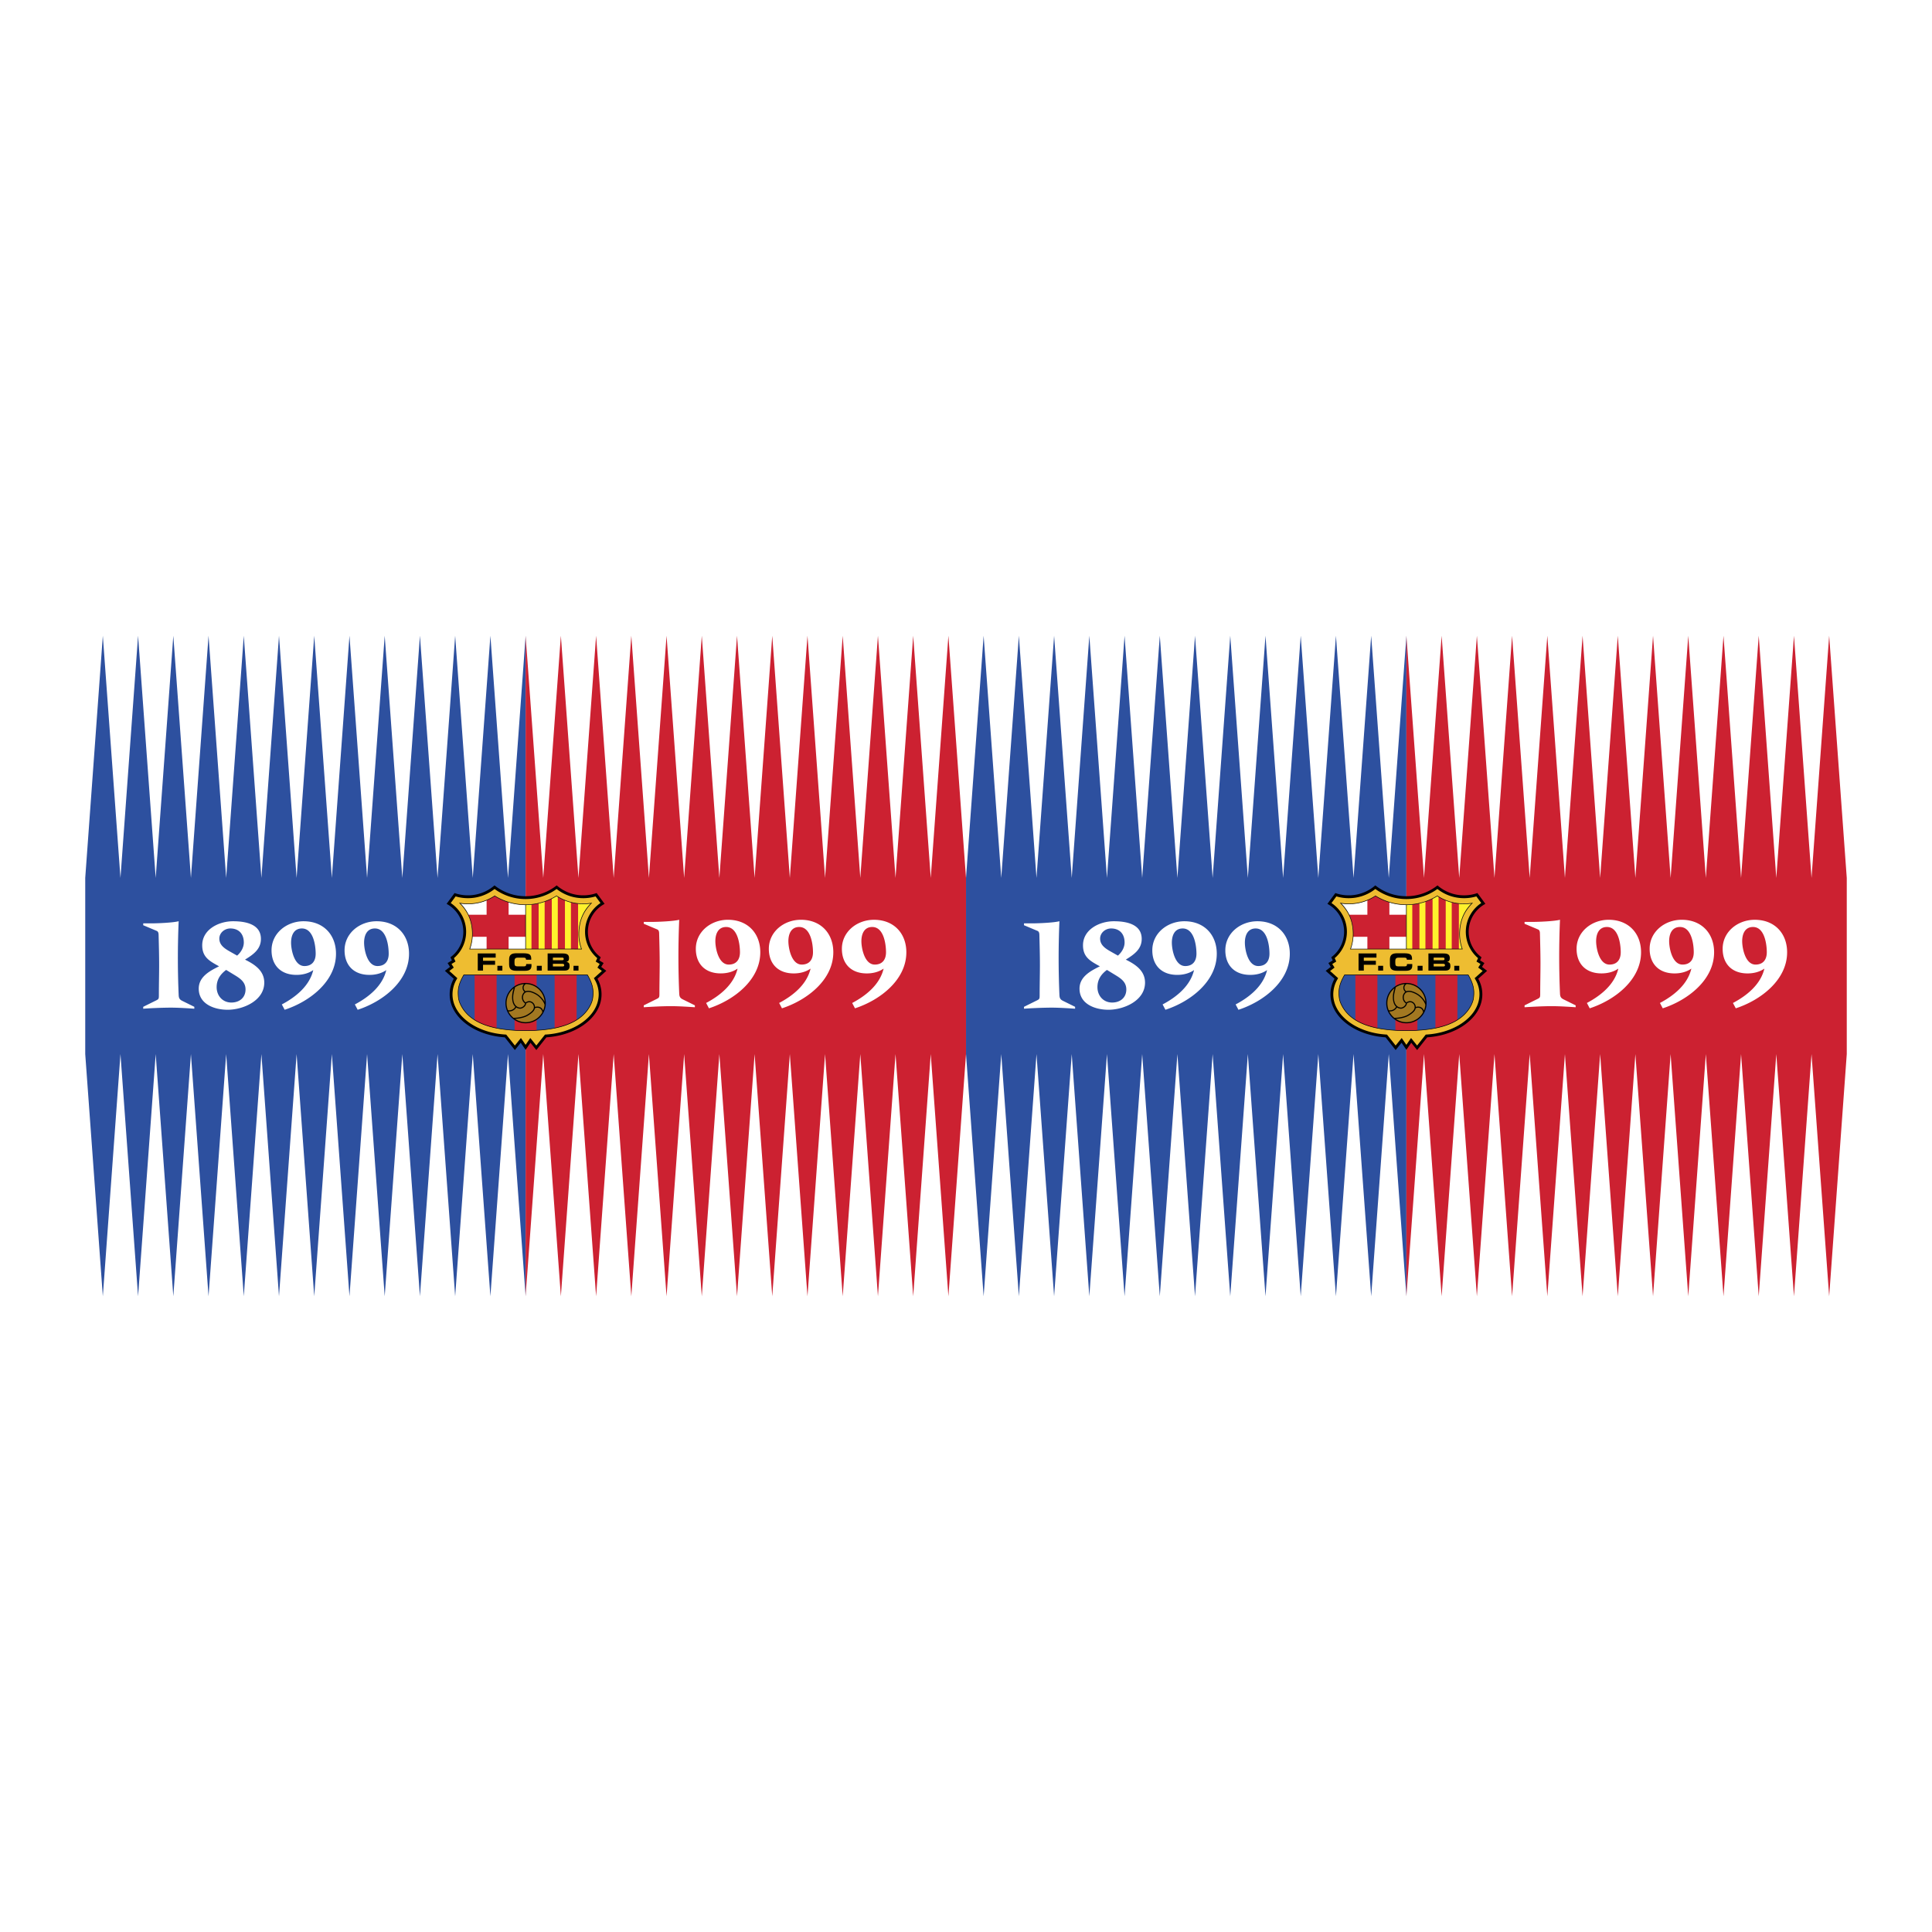 <svg xmlns="http://www.w3.org/2000/svg" width="2500" height="2500" viewBox="0 0 192.756 192.756"><g fill-rule="evenodd" clip-rule="evenodd"><path fill="#fff" d="M0 0h192.756v192.756H0V0z"/><path fill="#2d509f" d="M52.442 63.427l-1.759 24.166-1.756-24.166-1.76 24.166-1.755-24.166-1.758 24.166-1.757-24.166-1.758 24.166-1.757-24.166-1.758 24.166-1.757-24.166-1.758 24.166-1.758-24.166-1.758 24.166-1.757-24.166-1.756 24.166-1.758-24.166-1.757 24.166-1.759-24.166-1.757 24.166-1.757-24.166-1.758 24.166-1.758-24.166-1.757 24.166-1.759-24.166-1.756 24.166v17.571l1.756 24.166 1.759-24.166 1.757 24.166 1.758-24.166 1.758 24.166 1.757-24.166 1.757 24.166 1.759-24.166 1.757 24.166 1.758-24.166 1.756 24.166 1.757-24.166 1.758 24.166 1.758-24.166 1.758 24.166 1.757-24.166 1.758 24.166 1.757-24.166 1.758 24.166 1.757-24.166 1.758 24.166 1.755-24.166 1.76 24.166 1.756-24.166 1.759 24.166V63.427z"/><path fill="#cc2131" d="M52.442 63.427l1.756 24.166 1.76-24.166 1.755 24.166 1.76-24.166 1.755 24.166 1.758-24.166 1.756 24.166 1.76-24.166 1.755 24.166 1.761-24.166 1.753 24.166 1.762-24.166 1.754 24.166 1.761-24.166 1.754 24.166 1.76-24.166 1.754 24.166 1.761-24.166 1.755 24.166 1.76-24.166 1.754 24.166 1.763-24.166 1.751 24.166 1.762-24.166 1.755 24.166v17.575l-1.755 24.162-1.762-24.166-1.751 24.166-1.763-24.166-1.754 24.166-1.76-24.166-1.755 24.166-1.761-24.166-1.754 24.166-1.76-24.166-1.754 24.166-1.761-24.166-1.754 24.166-1.762-24.166-1.753 24.166-1.761-24.166-1.755 24.166-1.76-24.166-1.756 24.166-1.758-24.166-1.755 24.166-1.76-24.166-1.755 24.166-1.76-24.166-1.756 24.166V63.427z"/><path d="M64.231 100.492c.894-.053 1.801-.107 2.695-.107.801 0 1.601.055 2.402.107v-.188l-1.214-.6c-.267-.135-.333-.281-.347-.574a84.925 84.925 0 0 1-.001-7.365c-.547.146-2.082.213-2.722.213h-.814v.187l1.334.561c.173.066.2.253.2.427.026.987.053 1.988.053 2.976 0 .986-.027 1.988-.027 2.975 0 .361 0 .428-.24.547l-1.321.654v.187h.002zM72.451 92.486c1.161 0 1.374 1.735 1.375 2.522 0 .694-.334 1.229-1.121 1.228-1.027 0-1.334-1.641-1.334-2.335-.001-.681.253-1.415 1.08-1.415zM70.73 100.6c2.495-.814 5.124-2.83 5.124-5.592 0-1.868-1.228-3.242-3.229-3.242-1.708 0-3.202 1.201-3.202 2.895 0 1.495.921 2.455 2.481 2.455.587 0 1.188-.133 1.682-.479-.374 1.587-1.748 2.694-3.136 3.429l.28.534zM79.737 92.486c1.161 0 1.375 1.735 1.375 2.522 0 .693-.333 1.228-1.121 1.228-1.027 0-1.334-1.642-1.334-2.335-.001-.681.253-1.415 1.08-1.415zm-1.721 8.114c2.495-.814 5.124-2.83 5.123-5.591 0-1.868-1.227-3.243-3.229-3.243-1.708 0-3.203 1.201-3.203 2.895 0 1.496.921 2.457 2.482 2.457.587 0 1.188-.135 1.682-.48-.374 1.588-1.748 2.695-3.136 3.428l.281.534zM87.023 92.486c1.161 0 1.374 1.735 1.374 2.522 0 .694-.333 1.228-1.12 1.228-1.027 0-1.335-1.642-1.335-2.335 0-.681.254-1.415 1.081-1.415zm-1.721 8.114c2.495-.814 5.124-2.828 5.124-5.591 0-1.868-1.228-3.242-3.229-3.242-1.708 0-3.202 1.2-3.202 2.895 0 1.495.921 2.456 2.482 2.456.587 0 1.188-.135 1.681-.48-.374 1.588-1.748 2.695-3.136 3.43l.28.532zM14.291 100.639a44.133 44.133 0 0 1 2.695-.107c.801 0 1.601.053 2.401.107v-.188l-1.214-.6c-.267-.135-.334-.281-.347-.574a84.929 84.929 0 0 1 0-7.366c-.547.147-2.082.213-2.722.213h-.814v.187l1.334.56c.174.067.201.254.201.427.026.987.053 1.988.053 2.976 0 .986-.027 1.988-.027 2.975 0 .361 0 .428-.24.547l-1.321.654v.189h.001zM23.083 100.023c-.88 0-1.468-.68-1.468-1.533 0-.762.374-1.295.947-1.721l.921.561c.52.32 1.014.68 1.014 1.387.001.826-.613 1.306-1.414 1.306zm-.106-7.39c.867 0 1.348.561 1.348 1.401 0 .494-.28.974-.667 1.308l-.708-.4c-.521-.293-1.067-.641-1.067-1.294-.001-.588.533-1.015 1.094-1.015zm-.267 8.111c1.547 0 3.656-.906 3.656-2.707 0-1.201-.975-1.828-1.921-2.295.814-.507 1.587-1.027 1.587-2.068 0-1.481-1.548-1.761-2.775-1.761-1.428 0-3.082.814-3.082 2.402 0 1.187.734 1.574 1.681 2.094-.907.453-2.028 1.027-2.028 2.229 0 1.546 1.561 2.106 2.882 2.106zM30.121 92.633c1.16 0 1.374 1.735 1.374 2.522 0 .694-.333 1.228-1.121 1.228-1.027 0-1.334-1.642-1.334-2.335 0-.681.253-1.415 1.081-1.415zm-1.722 8.111c2.495-.812 5.123-2.828 5.123-5.589 0-1.868-1.227-3.242-3.229-3.242-1.708 0-3.202 1.201-3.202 2.895 0 1.495.921 2.454 2.481 2.456.587 0 1.188-.135 1.681-.48-.374 1.586-1.748 2.695-3.135 3.428l.281.532zM37.406 92.633c1.161 0 1.374 1.734 1.374 2.521 0 .694-.333 1.228-1.121 1.228-1.027 0-1.334-1.641-1.334-2.335 0-.68.254-1.414 1.081-1.414zm-1.721 8.113c2.495-.814 5.123-2.83 5.123-5.591 0-1.868-1.228-3.242-3.229-3.242-1.708 0-3.202 1.201-3.202 2.896 0 1.495.92 2.456 2.481 2.456.587 0 1.188-.135 1.681-.48-.374 1.588-1.748 2.695-3.135 3.428l.281.533z" fill="#fff"/><path d="M52.441 89.417c1.172 0 2.25-.404 3.101-1.082a4.03 4.03 0 0 0 3.986.766l.793 1.077a3.16 3.16 0 0 0-.384 5.328l-.143.316.43.261-.242.384.51.392-.884.791c.259.459.407.988.407 1.553v.018a3.13 3.13 0 0 1-.319 1.367c-.756 1.588-2.777 2.748-5.179 2.906l-1.006 1.271-.586-.732-.485.709-.485-.709-.586.732-1.006-1.271c-2.402-.158-4.423-1.318-5.18-2.906a3.13 3.13 0 0 1-.318-1.367v-.018c0-.564.147-1.094.406-1.553l-.883-.791.509-.392-.241-.384.43-.261-.143-.316a3.159 3.159 0 0 0-.385-5.328l.793-1.077a4.033 4.033 0 0 0 3.986-.766 4.98 4.98 0 0 0 3.104 1.082z"/><path d="M55.534 88.695a4.29 4.29 0 0 0 2.656.917c.428 0 .841-.062 1.231-.179l.489.664a3.44 3.44 0 0 0-1.538 2.868c0 1.053.473 1.996 1.217 2.627l-.155.342.398.242-.226.359.444.34-.799.717.112.197c.235.418.37.898.37 1.414a2.94 2.94 0 0 1-.291 1.264c-.698 1.465-2.605 2.592-4.944 2.746l-.125.008-.864 1.092-.603-.752-.467.682-.467-.682-.603.752-.864-1.092-.125-.008c-2.338-.154-4.245-1.281-4.943-2.746a2.87 2.87 0 0 1-.291-1.248c0-.514.134-1.012.37-1.43l.112-.197-.799-.717.443-.34-.226-.359.398-.242-.155-.342a3.436 3.436 0 0 0 1.217-2.627 3.44 3.44 0 0 0-1.538-2.868l.489-.664c.391.117.804.179 1.231.179a4.29 4.29 0 0 0 2.656-.917 5.238 5.238 0 0 0 3.093 1.004 5.241 5.241 0 0 0 3.097-1.004z" fill="#eebd31"/><path d="M52.441 90.265a5.81 5.81 0 0 0 3.083-.881 4.86 4.86 0 0 0 3.477.726c-.736.727-1.177 1.614-1.246 2.812a4.375 4.375 0 0 0 .263 1.766H46.864c.194-.53.299-1.129.262-1.766-.068-1.197-.509-2.085-1.245-2.812a4.858 4.858 0 0 0 3.477-.726 5.807 5.807 0 0 0 3.083.881z" fill="#fff"/><path d="M58.605 97.262s.265.449.373.762c.152.439.212.713.19 1.18-.02.406-.06.648-.235 1.018-.966 2.031-3.585 2.604-6.493 2.604s-5.527-.572-6.493-2.604c-.175-.369-.216-.611-.235-1.018-.021-.467.038-.74.19-1.18.108-.312.373-.762.373-.762h12.33z" fill="#2d509f"/><path d="M47.667 96.836h.525v-.582h1.203v-.398h-1.203v-.318h1.262v-.412h-1.787v1.71zM49.625 96.836h.496v-.481h-.496v.481zM50.795 96.236c0 .502.281.619.753.619h.846c.527 0 .631-.227.631-.515v-.16H52.5c0 .213-.071.236-.307.236h-.56c-.248 0-.301-.094-.301-.342v-.185c0-.213.053-.343.329-.343h.571c.156 0 .246.036.246.158v.048h.524c.005-.484-.092-.645-.839-.645h-.617c-.472 0-.753.118-.753.619v.51h.002zM53.558 96.836h.496v-.481h-.496v.481zM54.638 96.836h1.671c.3 0 .522-.076.522-.453 0-.258-.085-.38-.314-.409v-.007c.146-.042.253-.099.253-.392 0-.335-.203-.449-.622-.449h-1.51v1.71zm.525-.678h.94c.113 0 .189.026.189.143 0 .1-.076.125-.189.125h-.94v-.268zm0-.62h.929c.097 0 .153.035.153.134 0 .097-.057.132-.153.132h-.929v-.266zM57.221 96.836h.496v-.481h-.496v.481z"/><path d="M49.547 97.262v5.314c-.83-.168-1.577-.43-2.195-.816v-4.498h2.195zM57.53 97.262v4.498c-.618.387-1.366.648-2.195.816v-5.314h2.195zM53.539 97.262v5.533a20.828 20.828 0 0 1-2.196 0v-5.533h2.196z" fill="#cc2131"/><path d="M50.485 100.08a1.955 1.955 0 1 1 1.956 1.957 1.957 1.957 0 0 1-1.956-1.957z" fill="#a27821"/><path d="M58.776 97.512c.29.551.45 1.053.421 1.691-.02.41-.061.656-.238 1.029-.974 2.049-3.612 2.621-6.518 2.621s-5.544-.572-6.518-2.621c-.177-.373-.219-.619-.238-1.029-.03-.639.131-1.141.421-1.691.08-.15.154-.277.154-.277h12.361c0-.001.075.126.155.277zm-.05.027a5.196 5.196 0 0 0-.137-.248H46.292c-.354.609-.585 1.178-.551 1.91.019.404.059.643.232 1.006.958 2.014 3.559 2.59 6.467 2.59 2.908 0 5.509-.576 6.467-2.59.173-.363.213-.602.232-1.006.03-.629-.128-1.121-.413-1.662z"/><path d="M50.744 90.014v1.252h1.697v2.195h-1.697v1.226h-2.195v-1.226h-1.425c.012-.177.013-.357.002-.54a4.334 4.334 0 0 0-.406-1.655h1.829V89.81a4.84 4.84 0 0 0 .809-.427 5.78 5.78 0 0 0 1.386.631z" fill="#cc2131"/><path d="M52.441 94.688v-4.423a5.81 5.81 0 0 0 3.083-.881 4.86 4.86 0 0 0 3.477.726c-.736.727-1.177 1.614-1.246 2.812a4.375 4.375 0 0 0 .263 1.766h-5.577z" fill="#fff22d"/><path d="M57.676 90.151v4.537h-.713v-4.666c.232.06.47.103.713.129zm-1.311-.328v4.864h-.713v-5.223c.225.139.464.259.713.359zm-1.313-.175v5.039h-.712v-4.739c.245-.084.483-.185.712-.3l-1.312.471v4.568h-.713v-4.452a5.58 5.58 0 0 0 .713-.117l1.312-.47z" fill="#cc2131"/><path d="M55.509 89.36l.015-.01a4.826 4.826 0 0 0 2.666.799c.304 0 .596-.031.895-.082-.829.818-1.234 1.683-1.301 2.856-.036.625.06 1.207.275 1.792H46.823a4.36 4.36 0 0 0 .275-1.792c-.067-1.172-.472-2.038-1.301-2.856.299.05.591.082.894.082a4.82 4.82 0 0 0 2.666-.799 5.78 5.78 0 0 0 3.084.887 5.772 5.772 0 0 0 3.068-.877zm-3.096.933a5.835 5.835 0 0 1-3.055-.875 4.887 4.887 0 0 1-3.396.734c.704.72 1.125 1.598 1.192 2.769a4.414 4.414 0 0 1-.25 1.739h5.509v-4.367zm3.111-.876c-.888.55-1.936.87-3.055.875v4.366h5.508a4.411 4.411 0 0 1-.25-1.739c.067-1.171.488-2.049 1.193-2.769a4.891 4.891 0 0 1-.73.054 4.86 4.86 0 0 1-2.666-.787zM52.441 98.068a2.012 2.012 0 1 1 .001 4.025 2.012 2.012 0 0 1-.001-4.025zm-1.027 2.377c-.364-.332-.365-1.006-.268-1.453.027-.125.062-.246.097-.387a1.898 1.898 0 0 0-.563 2.188.798.798 0 0 0 .099.006c.28 0 .51-.129.635-.354zm1.956.147c-.062.318-.403.557-.724.748-.331.197-.864.299-1.265.316a1.9 1.9 0 0 0 2.725-.658c-.059-.469-.504-.523-.736-.406zm-2.137.955c.396.004 1.005-.098 1.354-.305.451-.27.802-.557.635-.955-.083-.201-.364-.434-.726-.178-.023.299-.391.561-.654.527a.818.818 0 0 1-.338-.121.815.815 0 0 1-.726.396c-.016 0-.03 0-.046-.002.12.249.292.466.501.638zm1.203-2.651c.314-.131.75.039 1.082.225.313.176.64.502.82.844a1.899 1.899 0 0 0-1.88-1.783c-.3.195-.26.566-.022.714zm-.054 1.213a.73.73 0 0 1-.197-.996.613.613 0 0 1 .142-.156.527.527 0 0 1-.052-.77 1.9 1.9 0 0 0-.89.314c-.083.355-.188.682-.183 1.055.007.502.215.91.655.967.205.028.502-.191.525-.414zm1.951.147c-.108-.395-.498-.828-.87-1.035-.459-.258-.961-.396-1.182-.047a.618.618 0 0 0 .16.838c.437-.303.786-.01.887.232.032.076.048.15.051.221.259-.092.678-.033.807.369.077-.18.128-.375.147-.578z"/><path fill="#2d509f" d="M140.316 63.427l-1.757 24.166-1.756-24.166-1.76 24.166-1.756-24.166-1.758 24.166-1.756-24.166-1.757 24.166-1.758-24.166-1.76 24.166-1.756-24.166-1.758 24.166-1.757-24.166-1.758 24.166-1.756-24.166-1.758 24.166-1.758-24.166-1.756 24.166-1.759-24.166-1.756 24.166-1.758-24.166-1.758 24.166-1.758-24.166-1.757 24.166-1.758-24.166-1.758 24.166v17.571l1.758 24.166 1.758-24.166 1.757 24.166 1.758-24.166 1.758 24.166 1.758-24.166 1.756 24.166 1.759-24.166 1.756 24.166 1.758-24.166 1.758 24.166 1.756-24.166 1.758 24.166 1.757-24.166 1.758 24.166 1.756-24.166 1.76 24.166 1.758-24.166 1.757 24.166 1.756-24.166 1.758 24.166 1.756-24.166 1.76 24.166 1.756-24.166 1.757 24.166V63.427z"/><path fill="#cc2131" d="M140.316 63.427l1.756 24.166 1.76-24.166 1.756 24.166 1.762-24.166 1.754 24.166 1.757-24.166 1.756 24.166 1.76-24.166 1.756 24.166 1.76-24.166 1.753 24.166 1.762-24.166 1.754 24.166 1.762-24.166 1.754 24.166 1.76-24.166 1.753 24.166 1.762-24.166 1.754 24.166 1.762-24.166 1.752 24.166 1.763-24.166 1.752 24.166 1.76-24.166 1.756 24.166v17.575l-1.756 24.162-1.76-24.166-1.752 24.166-1.763-24.166-1.752 24.166-1.762-24.166-1.754 24.166-1.762-24.166-1.753 24.166-1.76-24.166-1.754 24.166-1.762-24.166-1.754 24.166-1.762-24.166-1.753 24.166-1.76-24.166-1.756 24.166-1.76-24.166-1.756 24.166-1.757-24.166-1.754 24.166-1.762-24.166-1.756 24.166-1.76-24.166-1.756 24.166V63.427z"/><path d="M152.107 100.492c.895-.053 1.801-.107 2.695-.107.801 0 1.602.055 2.402.107v-.188l-1.215-.6c-.268-.135-.334-.281-.348-.574a84.929 84.929 0 0 1 0-7.365c-.547.146-2.082.213-2.723.213h-.812v.187l1.334.561c.174.066.201.253.201.427.025.987.053 1.988.053 2.976 0 .986-.027 1.988-.027 2.975 0 .361 0 .428-.24.547l-1.32.654v.187zM160.326 92.486c1.162 0 1.375 1.735 1.375 2.522 0 .694-.334 1.229-1.121 1.228-1.027 0-1.334-1.641-1.334-2.335 0-.681.254-1.415 1.08-1.415zm-1.721 8.114c2.496-.814 5.123-2.83 5.123-5.592 0-1.868-1.227-3.242-3.229-3.242-1.707 0-3.203 1.201-3.203 2.895 0 1.495.922 2.455 2.482 2.455.588 0 1.188-.133 1.682-.479-.373 1.587-1.748 2.694-3.135 3.429l.28.534zM167.613 92.486c1.16 0 1.373 1.735 1.373 2.522 0 .693-.332 1.228-1.121 1.228-1.027 0-1.334-1.642-1.334-2.335 0-.681.254-1.415 1.082-1.415zm-1.722 8.114c2.496-.814 5.125-2.83 5.125-5.591 0-1.868-1.229-3.243-3.23-3.243-1.707 0-3.201 1.201-3.201 2.895 0 1.496.92 2.457 2.482 2.457.586 0 1.188-.135 1.68-.48-.373 1.588-1.748 2.695-3.135 3.428l.279.534zM174.898 92.486c1.16 0 1.375 1.735 1.375 2.522 0 .694-.334 1.228-1.121 1.228-1.027 0-1.334-1.642-1.334-2.335 0-.681.252-1.415 1.08-1.415zm-1.72 8.114c2.494-.814 5.123-2.828 5.123-5.591 0-1.868-1.227-3.242-3.229-3.242-1.709 0-3.203 1.2-3.203 2.895 0 1.495.922 2.456 2.482 2.456.588 0 1.188-.135 1.682-.48-.375 1.588-1.748 2.695-3.137 3.43l.282.532zM102.166 100.639a44.165 44.165 0 0 1 2.695-.107c.801 0 1.602.053 2.402.107v-.188l-1.215-.6c-.268-.135-.334-.281-.348-.574a84.929 84.929 0 0 1 0-7.366c-.547.147-2.08.213-2.721.213h-.814v.187l1.334.56c.174.067.201.254.201.427.025.987.053 1.988.053 2.976 0 .986-.027 1.988-.027 2.975 0 .361 0 .428-.24.547l-1.32.654v.189zM110.959 100.023c-.881 0-1.467-.68-1.467-1.533 0-.762.373-1.295.947-1.721l.92.561c.52.32 1.014.68 1.014 1.387 0 .826-.613 1.306-1.414 1.306zm-.107-7.39c.867 0 1.348.561 1.348 1.401 0 .494-.279.974-.666 1.308l-.707-.4c-.521-.293-1.068-.641-1.068-1.294-.001-.588.532-1.015 1.093-1.015zm-.266 8.111c1.547 0 3.654-.906 3.654-2.707 0-1.201-.973-1.828-1.92-2.295.812-.507 1.588-1.027 1.588-2.068 0-1.481-1.549-1.761-2.775-1.761-1.428 0-3.082.814-3.082 2.402 0 1.187.734 1.574 1.682 2.094-.908.453-2.029 1.027-2.029 2.229-.001 1.546 1.562 2.106 2.882 2.106zM117.996 92.633c1.16 0 1.375 1.735 1.375 2.522 0 .694-.334 1.228-1.121 1.228-1.027 0-1.334-1.642-1.334-2.335 0-.681.252-1.415 1.08-1.415zm-1.721 8.111c2.494-.812 5.123-2.828 5.123-5.589 0-1.868-1.229-3.242-3.229-3.242-1.709 0-3.203 1.201-3.203 2.895 0 1.495.922 2.454 2.482 2.456.588 0 1.188-.135 1.682-.48-.375 1.586-1.748 2.695-3.137 3.428l.282.532zM125.281 92.633c1.16 0 1.375 1.734 1.375 2.521 0 .694-.334 1.228-1.121 1.228-1.027 0-1.334-1.641-1.334-2.335 0-.68.254-1.414 1.08-1.414zm-1.72 8.113c2.494-.814 5.123-2.83 5.123-5.591 0-1.868-1.229-3.242-3.229-3.242-1.709 0-3.203 1.201-3.203 2.896 0 1.495.922 2.456 2.482 2.456.588 0 1.188-.135 1.682-.48-.375 1.588-1.748 2.695-3.137 3.428l.282.533z" fill="#fff"/><path d="M140.316 89.417c1.172 0 2.25-.404 3.102-1.082a4.005 4.005 0 0 0 2.648.994c.469 0 .918-.081 1.338-.228l.793 1.077a3.16 3.16 0 0 0-.385 5.328l-.143.316.432.261-.242.384.51.392-.885.791c.26.459.408.988.408 1.553v.018c-.004.49-.117.955-.32 1.367-.756 1.588-2.777 2.748-5.18 2.906l-1.004 1.271-.588-.732-.484.709-.484-.709-.586.732-1.006-1.271c-2.402-.158-4.424-1.318-5.18-2.906a3.145 3.145 0 0 1-.32-1.367v-.018c0-.564.148-1.094.408-1.553l-.885-.791.51-.392-.24-.384.43-.261-.143-.316a3.16 3.16 0 0 0-.385-5.328l.793-1.077a4.03 4.03 0 0 0 3.986-.766 4.972 4.972 0 0 0 3.102 1.082z"/><path d="M143.41 88.695c.73.574 1.654.917 2.656.917.428 0 .84-.062 1.23-.179l.488.664a3.441 3.441 0 0 0-.32 5.495l-.154.342.398.242-.227.359.445.34-.801.717.111.197c.236.418.371.898.371 1.414a2.94 2.94 0 0 1-.291 1.264c-.697 1.465-2.605 2.592-4.943 2.746l-.125.008-.863 1.092-.604-.752-.467.682-.467-.682-.604.752-.863-1.092-.125-.008c-2.338-.154-4.246-1.281-4.943-2.746a2.87 2.87 0 0 1-.291-1.248c0-.514.135-1.012.371-1.43l.111-.197-.801-.717.445-.34-.227-.359.398-.242-.154-.342a3.436 3.436 0 0 0 1.217-2.627 3.438 3.438 0 0 0-1.539-2.868l.49-.664a4.28 4.28 0 0 0 1.23.179 4.286 4.286 0 0 0 2.656-.917c.869.632 1.938 1.004 3.094 1.004s2.229-.372 3.098-1.004z" fill="#eebd31"/><path d="M140.316 90.265a5.813 5.813 0 0 0 3.084-.881 4.855 4.855 0 0 0 3.477.726c-.736.727-1.178 1.614-1.246 2.812a4.358 4.358 0 0 0 .264 1.766H134.74a4.41 4.41 0 0 0 .262-1.766c-.068-1.197-.51-2.085-1.246-2.812a4.855 4.855 0 0 0 3.477-.726 5.81 5.81 0 0 0 3.083.881z" fill="#fff"/><path d="M146.48 97.262s.266.449.373.762c.152.439.213.713.191 1.18-.02.406-.061.648-.236 1.018-.965 2.031-3.584 2.604-6.492 2.604s-5.527-.572-6.492-2.604c-.176-.369-.217-.611-.236-1.018-.021-.467.039-.74.191-1.18.107-.312.373-.762.373-.762h12.328z" fill="#2d509f"/><path d="M135.543 96.836h.525v-.582h1.203v-.398h-1.203v-.318h1.262v-.412h-1.787v1.71zM137.5 96.836h.496v-.481h-.496v.481zM138.672 96.236c0 .502.279.619.752.619h.846c.527 0 .631-.227.631-.515v-.16h-.523c0 .213-.07.236-.307.236h-.561c-.248 0-.301-.094-.301-.342v-.185c0-.213.053-.343.33-.343h.57c.156 0 .246.036.246.158v.048h.525c.004-.484-.092-.645-.84-.645h-.617c-.473 0-.752.118-.752.619v.51h.001zM141.434 96.836h.496v-.481h-.496v.481zM142.514 96.836h1.67c.301 0 .523-.076.523-.453 0-.258-.086-.38-.314-.409v-.007c.146-.042.252-.099.252-.392 0-.335-.203-.449-.621-.449h-1.51v1.71zm.523-.678h.941c.113 0 .189.026.189.143 0 .1-.076.125-.189.125h-.941v-.268zm0-.62h.93c.098 0 .154.035.154.134 0 .097-.057.132-.154.132h-.93v-.266zM145.096 96.836h.498v-.481h-.498v.481z"/><path d="M137.424 97.262v5.314c-.83-.168-1.578-.43-2.197-.816v-4.498h2.197zM145.406 97.262v4.498c-.619.387-1.367.648-2.195.816v-5.314h2.195zM141.414 97.262v5.533a20.857 20.857 0 0 1-2.196 0v-5.533h2.196z" fill="#cc2131"/><path d="M138.359 100.08a1.956 1.956 0 1 1 3.913.003 1.956 1.956 0 0 1-3.913-.003z" fill="#a27821"/><path d="M146.652 97.512c.289.551.449 1.053.42 1.691-.02.41-.061.656-.238 1.029-.973 2.049-3.611 2.621-6.518 2.621s-5.543-.572-6.518-2.621c-.178-.373-.219-.619-.238-1.029-.029-.639.131-1.141.42-1.691.08-.15.156-.277.156-.277h12.359a4.55 4.55 0 0 1 .157.277zm-.05.027a5.196 5.196 0 0 0-.137-.248h-12.297c-.354.609-.586 1.178-.551 1.91.02.404.059.643.232 1.006.957 2.014 3.559 2.59 6.467 2.59s5.51-.576 6.467-2.59c.174-.363.213-.602.232-1.006.03-.629-.128-1.121-.413-1.662z"/><path d="M138.619 90.014v1.252h1.697v2.195h-1.697v1.226h-2.195v-1.226H135c.012-.177.012-.357.002-.54a4.37 4.37 0 0 0-.406-1.655h1.828V89.81c.285-.117.555-.26.809-.427.429.268.894.481 1.386.631z" fill="#cc2131"/><path d="M140.316 94.688v-4.423a5.813 5.813 0 0 0 3.084-.881 4.855 4.855 0 0 0 3.477.726c-.736.727-1.178 1.614-1.246 2.812a4.358 4.358 0 0 0 .264 1.766h-5.579z" fill="#fff22d"/><path d="M145.553 90.151v4.537h-.713v-4.666c.23.06.469.103.713.129zm-1.313-.328v4.864h-.713v-5.223c.227.139.465.259.713.359zm-1.312-.175v5.039h-.713v-4.739c.246-.084.484-.185.713-.3l-1.311.471v4.568h-.713v-4.452c.242-.024.479-.063.713-.117l1.311-.47z" fill="#cc2131"/><path d="M143.385 89.36l.016-.01a4.828 4.828 0 0 0 2.666.799c.303 0 .596-.031.895-.082-.83.818-1.234 1.683-1.301 2.856a4.357 4.357 0 0 0 .273 1.792H134.7a4.327 4.327 0 0 0 .273-1.792c-.066-1.172-.471-2.038-1.301-2.856.299.05.592.082.895.082a4.82 4.82 0 0 0 2.666-.799 5.775 5.775 0 0 0 3.084.887 5.78 5.78 0 0 0 3.068-.877zm-3.096.933a5.842 5.842 0 0 1-3.057-.875 4.88 4.88 0 0 1-3.395.734c.703.72 1.125 1.598 1.191 2.769a4.378 4.378 0 0 1-.25 1.739h5.51v-4.367h.001zm3.111-.876a5.84 5.84 0 0 1-3.055.875v4.366h5.508a4.375 4.375 0 0 1-.25-1.739c.066-1.171.488-2.049 1.191-2.769a4.878 4.878 0 0 1-.729.054 4.86 4.86 0 0 1-2.665-.787zM140.316 98.068a2.013 2.013 0 1 1 .001 4.027 2.013 2.013 0 0 1-.001-4.027zm-1.027 2.377c-.363-.332-.365-1.006-.268-1.453.027-.125.062-.246.098-.387-.43.35-.701.879-.701 1.475 0 .252.047.492.137.713a.826.826 0 0 0 .1.006.696.696 0 0 0 .634-.354zm1.955.147c-.062.318-.402.557-.723.748-.33.197-.863.299-1.266.316a1.898 1.898 0 0 0 2.725-.658c-.056-.469-.501-.523-.736-.406zm-2.135.955c.396.004 1.004-.098 1.354-.305.451-.27.803-.557.635-.955-.084-.201-.363-.434-.727-.178-.023.299-.389.561-.652.527a.822.822 0 0 1-.34-.121.814.814 0 0 1-.725.396c-.016 0-.031 0-.047-.002.122.249.293.466.502.638zm1.203-2.651c.312-.131.748.039 1.08.225.314.176.641.502.82.844a1.899 1.899 0 0 0-1.881-1.783c-.298.195-.257.566-.019.714zm-.054 1.213a.73.73 0 0 1-.197-.996.616.616 0 0 1 .143-.156.527.527 0 0 1-.053-.77 1.907 1.907 0 0 0-.891.314c-.082.355-.188.682-.184 1.055.008.502.217.91.656.967.206.028.502-.191.526-.414zm1.951.147c-.109-.395-.5-.828-.871-1.035-.459-.258-.961-.396-1.182-.047a.617.617 0 0 0 .16.838c.438-.303.785-.01.887.232.031.076.049.15.051.221.258-.092.678-.033.807.369.078-.18.128-.375.148-.578z"/></g></svg>